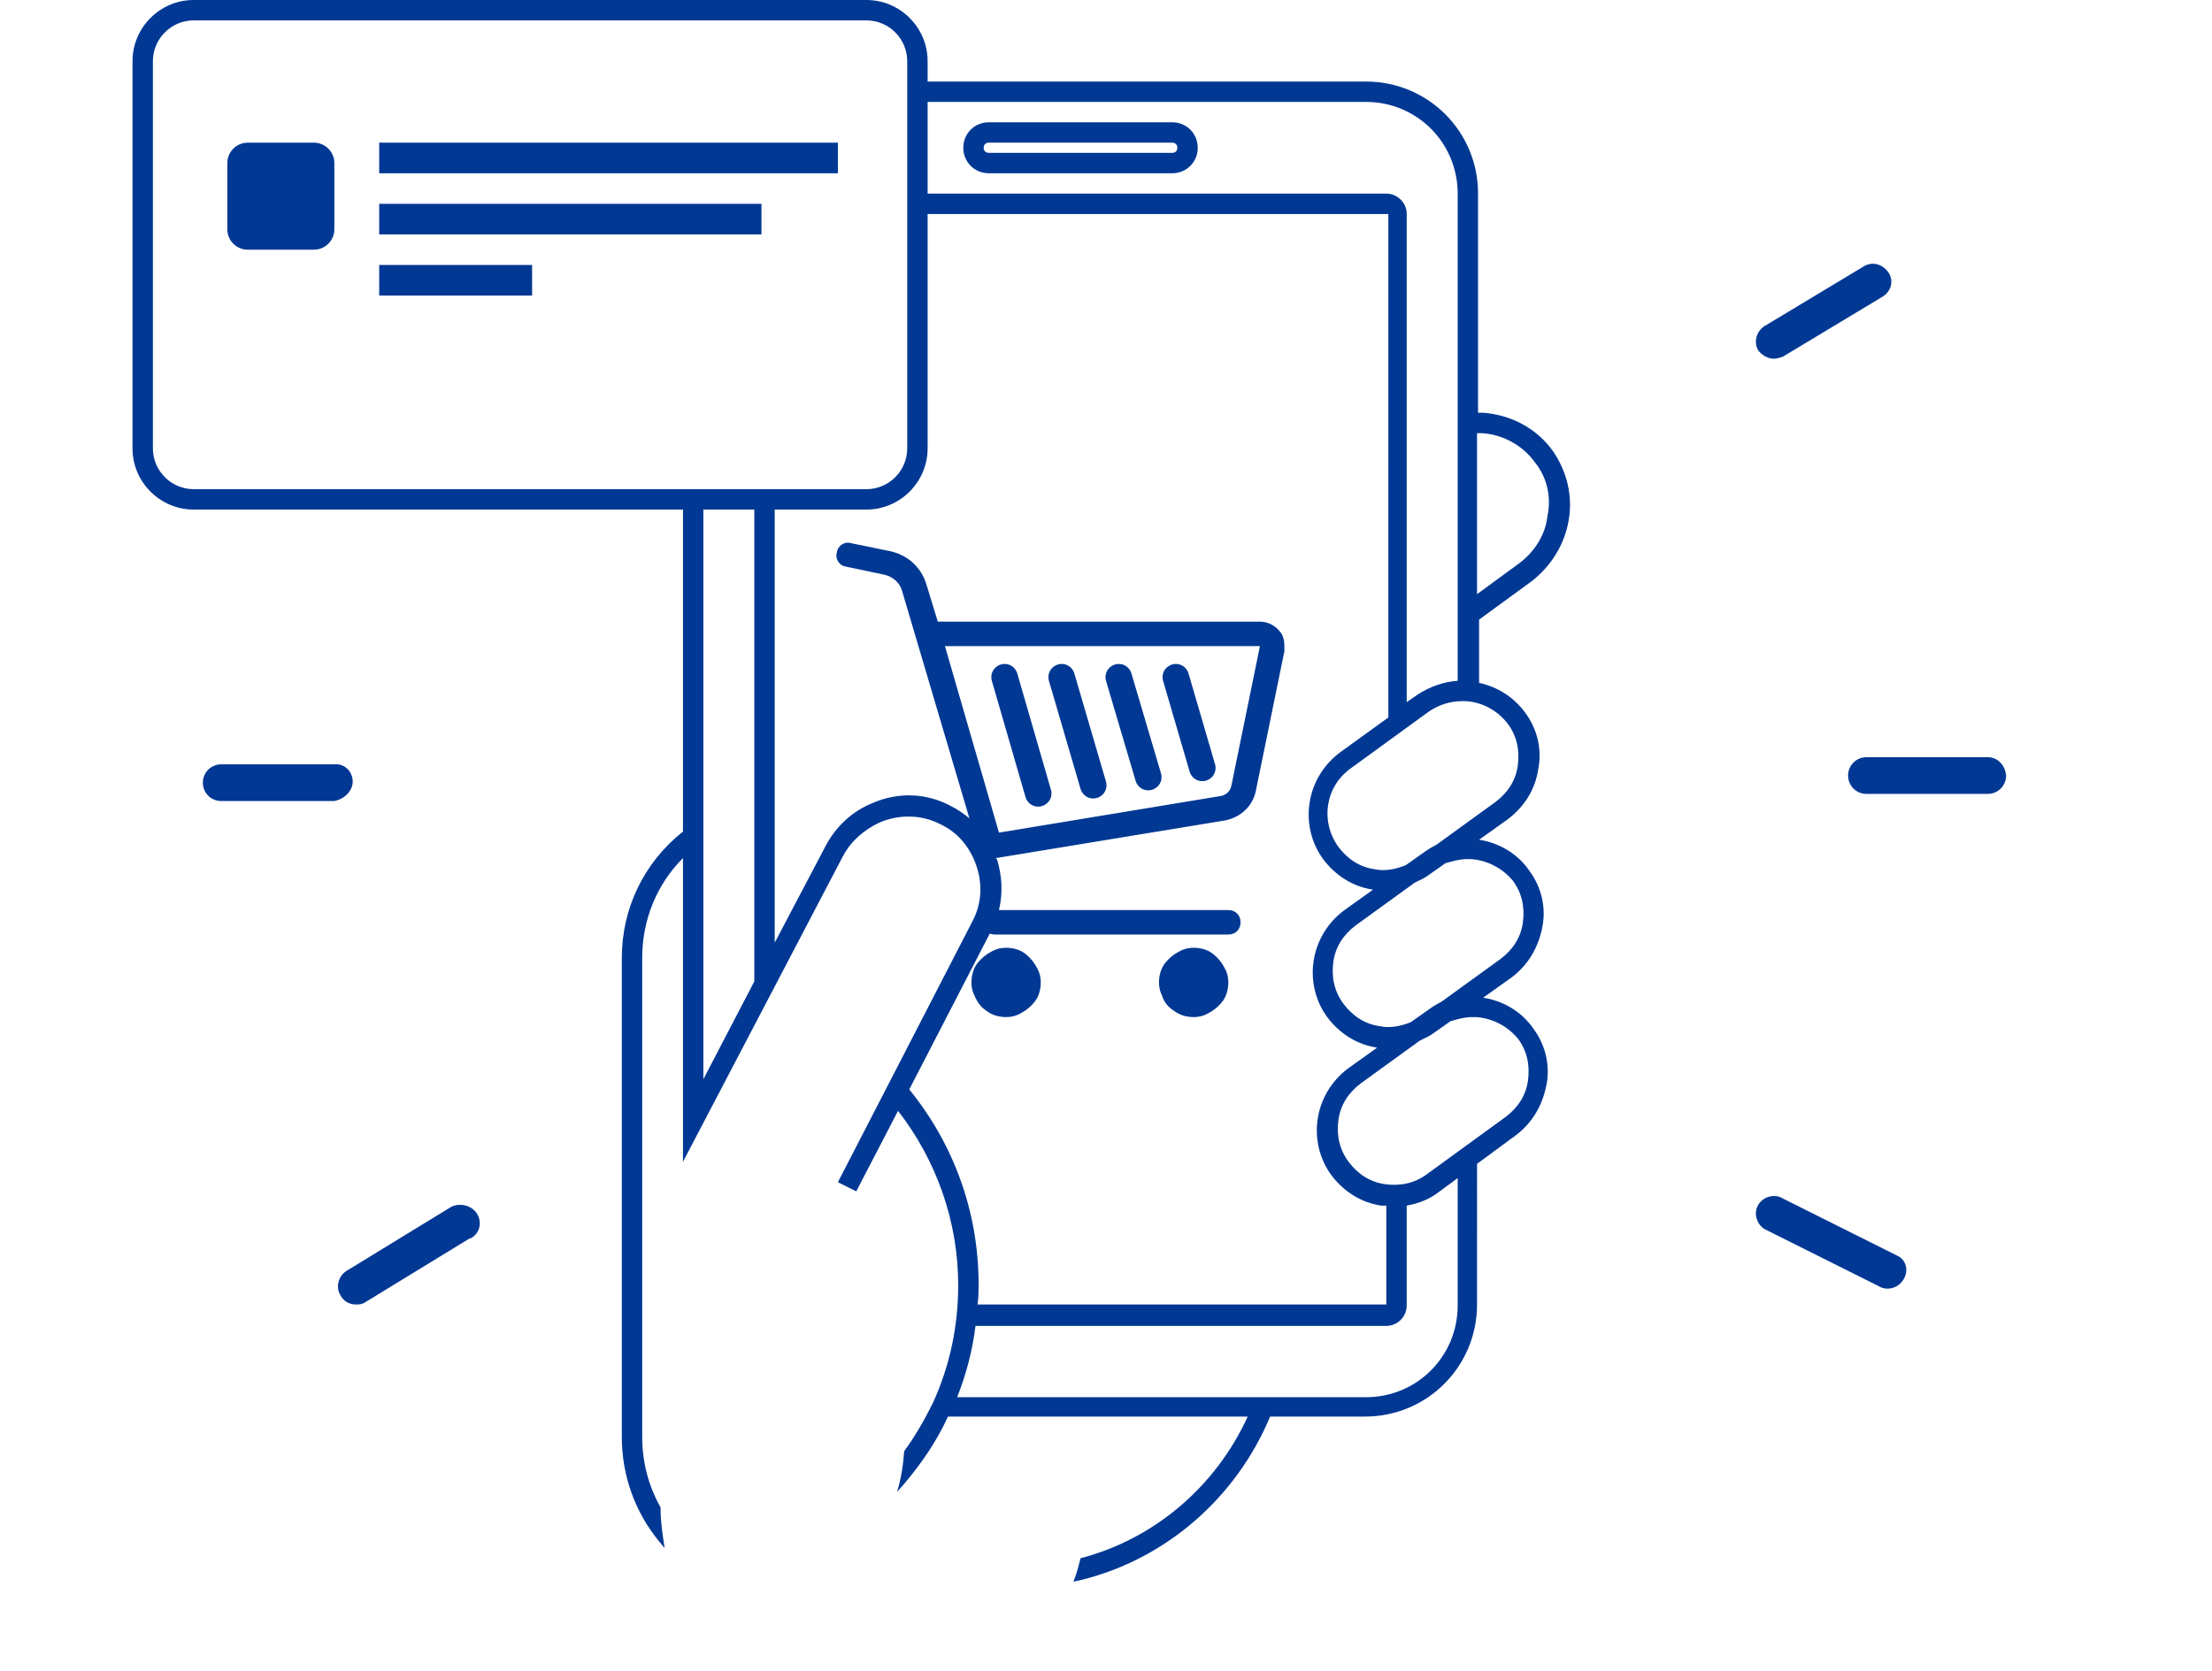<svg viewBox="0 0 217 164" xmlns="http://www.w3.org/2000/svg"><path d="M46.8 119.1c.5.8.3 1.9-.6 2.4h-.1l-10.3 6.3c-.3.2-.6.2-.9.2-.6 0-1.2-.3-1.5-.9-.5-.8-.2-1.9.6-2.4l10.3-6.3c.9-.4 2-.1 2.5.7zM34.6 76.7c0-1-.8-1.8-1.8-1.7H21.7c-1 0-1.8.8-1.8 1.8s.8 1.8 1.8 1.8h11.1c1-.2 1.8-1 1.8-1.9zM174 35.2c.3 0 .6-.1.9-.2l9.8-5.9c.8-.5 1.1-1.5.6-2.3s-1.5-1.2-2.4-.7l-9.8 5.9c-.8.5-1.1 1.6-.6 2.4.3.4.9.8 1.5.8zm21 39.1h-11.9c-1 0-1.8.8-1.8 1.8s.8 1.8 1.8 1.8H195c1 0 1.8-.8 1.8-1.8-.1-1.1-.9-1.8-1.8-1.8zm-8.9 48.9l-11.2-5.6c-.8-.5-1.9-.2-2.4.6s-.2 1.9.6 2.4l11.2 5.6c.8.5 1.9.2 2.4-.6.6-.9.3-2-.6-2.4zM111 66.1c-.2-.7-.9-1.1-1.6-.9s-1.1.9-.9 1.6l2.9 9.8c.2.7.9 1.1 1.6.9s1.1-.9.9-1.6zm5.6 0c-.2-.7-.9-1.1-1.6-.9s-1.1.9-.9 1.6l2.6 8.9c.2.7.9 1.1 1.6.9s1.1-.9.9-1.6zm-11.2 0c-.2-.7-.9-1.1-1.6-.9s-1.1.9-.9 1.6l3.1 10.6c.2.7.9 1.1 1.6.9s1.1-.9.9-1.6zm9.8 33.1c.5.4 1.2.6 1.9.6.5 0 .9-.1 1.3-.3.6-.3 1.1-.7 1.5-1.2s.6-1.2.6-1.9c0-.5-.1-.9-.3-1.3-.3-.6-.7-1.1-1.2-1.5s-1.2-.6-1.9-.6c-.5 0-.9.1-1.3.3-.6.3-1.1.7-1.5 1.2s-.6 1.2-.6 1.9c0 .5.1.9.3 1.3.2.7.7 1.2 1.2 1.5zm-18.4 0c.5.4 1.2.6 1.9.6.5 0 .9-.1 1.3-.3.6-.3 1.1-.7 1.5-1.2s.6-1.2.6-1.9c0-.5-.1-.9-.3-1.3-.3-.6-.7-1.1-1.2-1.5s-1.2-.6-1.9-.6c-.5 0-.9.1-1.3.3-.6.3-1.1.7-1.5 1.2s-.6 1.2-.6 1.9c0 .5.1.9.3 1.3.3.7.7 1.2 1.2 1.5zm3-33.1c-.2-.7-.9-1.1-1.6-.9s-1.1.9-.9 1.6l3.3 11.4c.2.7.9 1.1 1.6.9s1.1-.9.9-1.6zm-5.3-51.6c0-1.4 1.1-2.5 2.5-2.5h18c1.4 0 2.5 1.1 2.5 2.5S116.4 17 115 17H97c-1.4 0-2.5-1.1-2.5-2.5zm2 0c0 .3.2.5.5.5h18c.3 0 .5-.2.5-.5s-.2-.5-.5-.5H97c-.3 0-.5.2-.5.5zm55.8 29.7c1.4 2 2 4.4 1.6 6.8s-1.7 4.5-3.6 6l-5.2 3.8V67c1.8.4 3.4 1.4 4.5 2.9 1.2 1.6 1.7 3.6 1.3 5.6-.3 2-1.4 3.7-3 4.9l-2.8 2c2 .3 3.8 1.4 4.9 3 1.2 1.6 1.7 3.6 1.3 5.6s-1.4 3.7-3 4.9l-2.8 2c2 .3 3.8 1.4 4.9 3 1.2 1.6 1.7 3.6 1.3 5.6s-1.4 3.7-3 4.9l-3.8 2.8V128c0 6.1-4.9 11-11 11h-9.3c-3.3 7.9-10.1 13.9-18.4 16l-.9.2c.3-.7.5-1.5.7-2.3 7.3-1.9 13.3-7.1 16.4-13.9H93c-1.1 2.4-2.6 4.6-4.3 6.6l-.7.8c.4-1.3.6-2.6.7-4 1.1-1.5 2-3.1 2.8-4.7 1.7-3.7 2.5-7.6 2.5-11.6 0-6.2-2.1-12.2-5.9-17.1l-4.1 7.9-1.8-.9 13.2-25.6c.9-1.7 1-3.6.4-5.4s-1.8-3.3-3.5-4.1c-1.9-1-4.1-1-6-.2-1.5.7-2.8 1.8-3.6 3.3L67 114V84.2c-2.6 2.6-4 6.1-4 9.8v47c0 2.4.6 4.8 1.8 6.9 0 1.4.2 2.7.4 4l-.5-.6c-2.4-2.9-3.7-6.5-3.7-10.3V94c0-4.9 2.2-9.4 6-12.4V50H19c-3.3 0-6-2.7-6-6V6c0-3.3 2.7-6 6-6h66c3.3 0 6 2.7 6 6v2h43c6.1 0 11 4.9 11 11v21.5h.5c2.7.2 5.2 1.5 6.8 3.7zM91 10v9h45c1.1 0 2 .9 2 2v47.9l1-.7c1.2-.8 2.6-1.3 4-1.4V19c0-5-4-9-9-9zM19 48h66c2.2 0 4-1.8 4-4V6c0-2.2-1.8-4-4-4H19c-2.2 0-4 1.8-4 4v38c0 2.2 1.8 4 4 4zm50 57.9l5-9.6V50h-5zM96 126c0 .7 0 1.3-.1 2H136v-9.7h-.5c-2-.3-3.7-1.4-4.9-3-2.4-3.3-1.7-8 1.7-10.5l2.8-2c-2-.3-3.7-1.4-4.9-3-2.4-3.3-1.7-8 1.7-10.5l2.8-2c-2-.3-3.7-1.4-4.9-3-2.4-3.3-1.7-8 1.7-10.5l4.7-3.4V21H91v23c0 3.3-2.7 6-6 6h-9v42.5l5-9.5c1-1.9 2.6-3.4 4.6-4.2 2.5-1.1 5.3-1 7.7.3.6.3 1.2.7 1.8 1.2L88.5 58c-.2-.8-.9-1.4-1.7-1.6l-3.8-.8c-.7-.1-1.1-.8-.9-1.4.1-.7.8-1.1 1.4-.9l3.9.8c1.7.4 3 1.6 3.5 3.3L92 61h31.6c.7 0 1.4.3 1.9.9.4.4.5 1 .5 1.5v.5l-2.8 13.7c-.3 1.5-1.5 2.6-3 2.9l-22.5 3.7s0 .1.1.1c.5 1.6.6 3.3.2 5h22.5c.7 0 1.2.5 1.2 1.2s-.5 1.2-1.2 1.2H97.8c-.3 0-.5 0-.7-.1l-7.9 15.3C93.6 112.3 96 119 96 126zm2-44.3l21.8-3.6c.5-.1.9-.5 1-1l2.8-13.7H92.7zm45 33.9l-1.9 1.4c-.9.7-2 1.1-3.1 1.3v9.8c0 1.1-.9 2-2 2H95.7c-.3 2.4-.9 4.7-1.8 7H134c5 0 9-4 9-9zm1.8-15.8h-.4c-.7 0-1.4.2-2.1.4l-1.7 1.2c-.4.3-.9.5-1.3.7l-5.8 4.2c-1.2.9-2 2.1-2.2 3.6s.1 2.9 1 4.1 2.1 2 3.6 2.2 2.9-.1 4.1-1l7.7-5.6c1.2-.9 2-2.1 2.2-3.6s-.1-2.9-1-4.1c-1-1.2-2.5-2-4.1-2.1zm-.5-15.5h-.4c-.7 0-1.4.2-2.1.4l-1.7 1.2c-.4.3-.9.5-1.3.7l-5.8 4.2c-1.2.9-2 2.1-2.2 3.6s.1 2.9 1 4.1 2.1 2 3.6 2.2c1 .2 2 0 3-.4l1.7-1.2c.4-.3.9-.6 1.3-.8l5.8-4.2c1.2-.9 2-2.1 2.2-3.6s-.1-2.9-1-4.1c-1-1.2-2.5-2-4.1-2.1zm-.5-15.5h-.4c-1.2 0-2.3.4-3.2 1l-7.7 5.6c-2.5 1.8-3 5.2-1.2 7.7.9 1.2 2.1 2 3.6 2.2 1 .2 2 0 3-.4l1.7-1.2c.4-.3.9-.6 1.3-.8l5.8-4.2c1.2-.9 2-2.1 2.2-3.6s-.1-2.9-1-4.1c-1-1.3-2.5-2.1-4.1-2.2zm6.8-23.4c-1.2-1.7-3.2-2.8-5.3-2.9h-.4v15.8l4.1-3c1.5-1.1 2.6-2.8 2.8-4.6.4-1.9 0-3.8-1.2-5.3zM30.8 14h-6.5c-1.1 0-2 .9-2 2v6.5c0 1.1.9 2 2 2h6.5c1.1 0 2-.9 2-2V16c0-1.1-.9-2-2-2zm6.4 15h15v-3h-15zm0-6h37.5v-3H37.2zm0-6h45v-3h-45z" fill="#003894"/></svg>